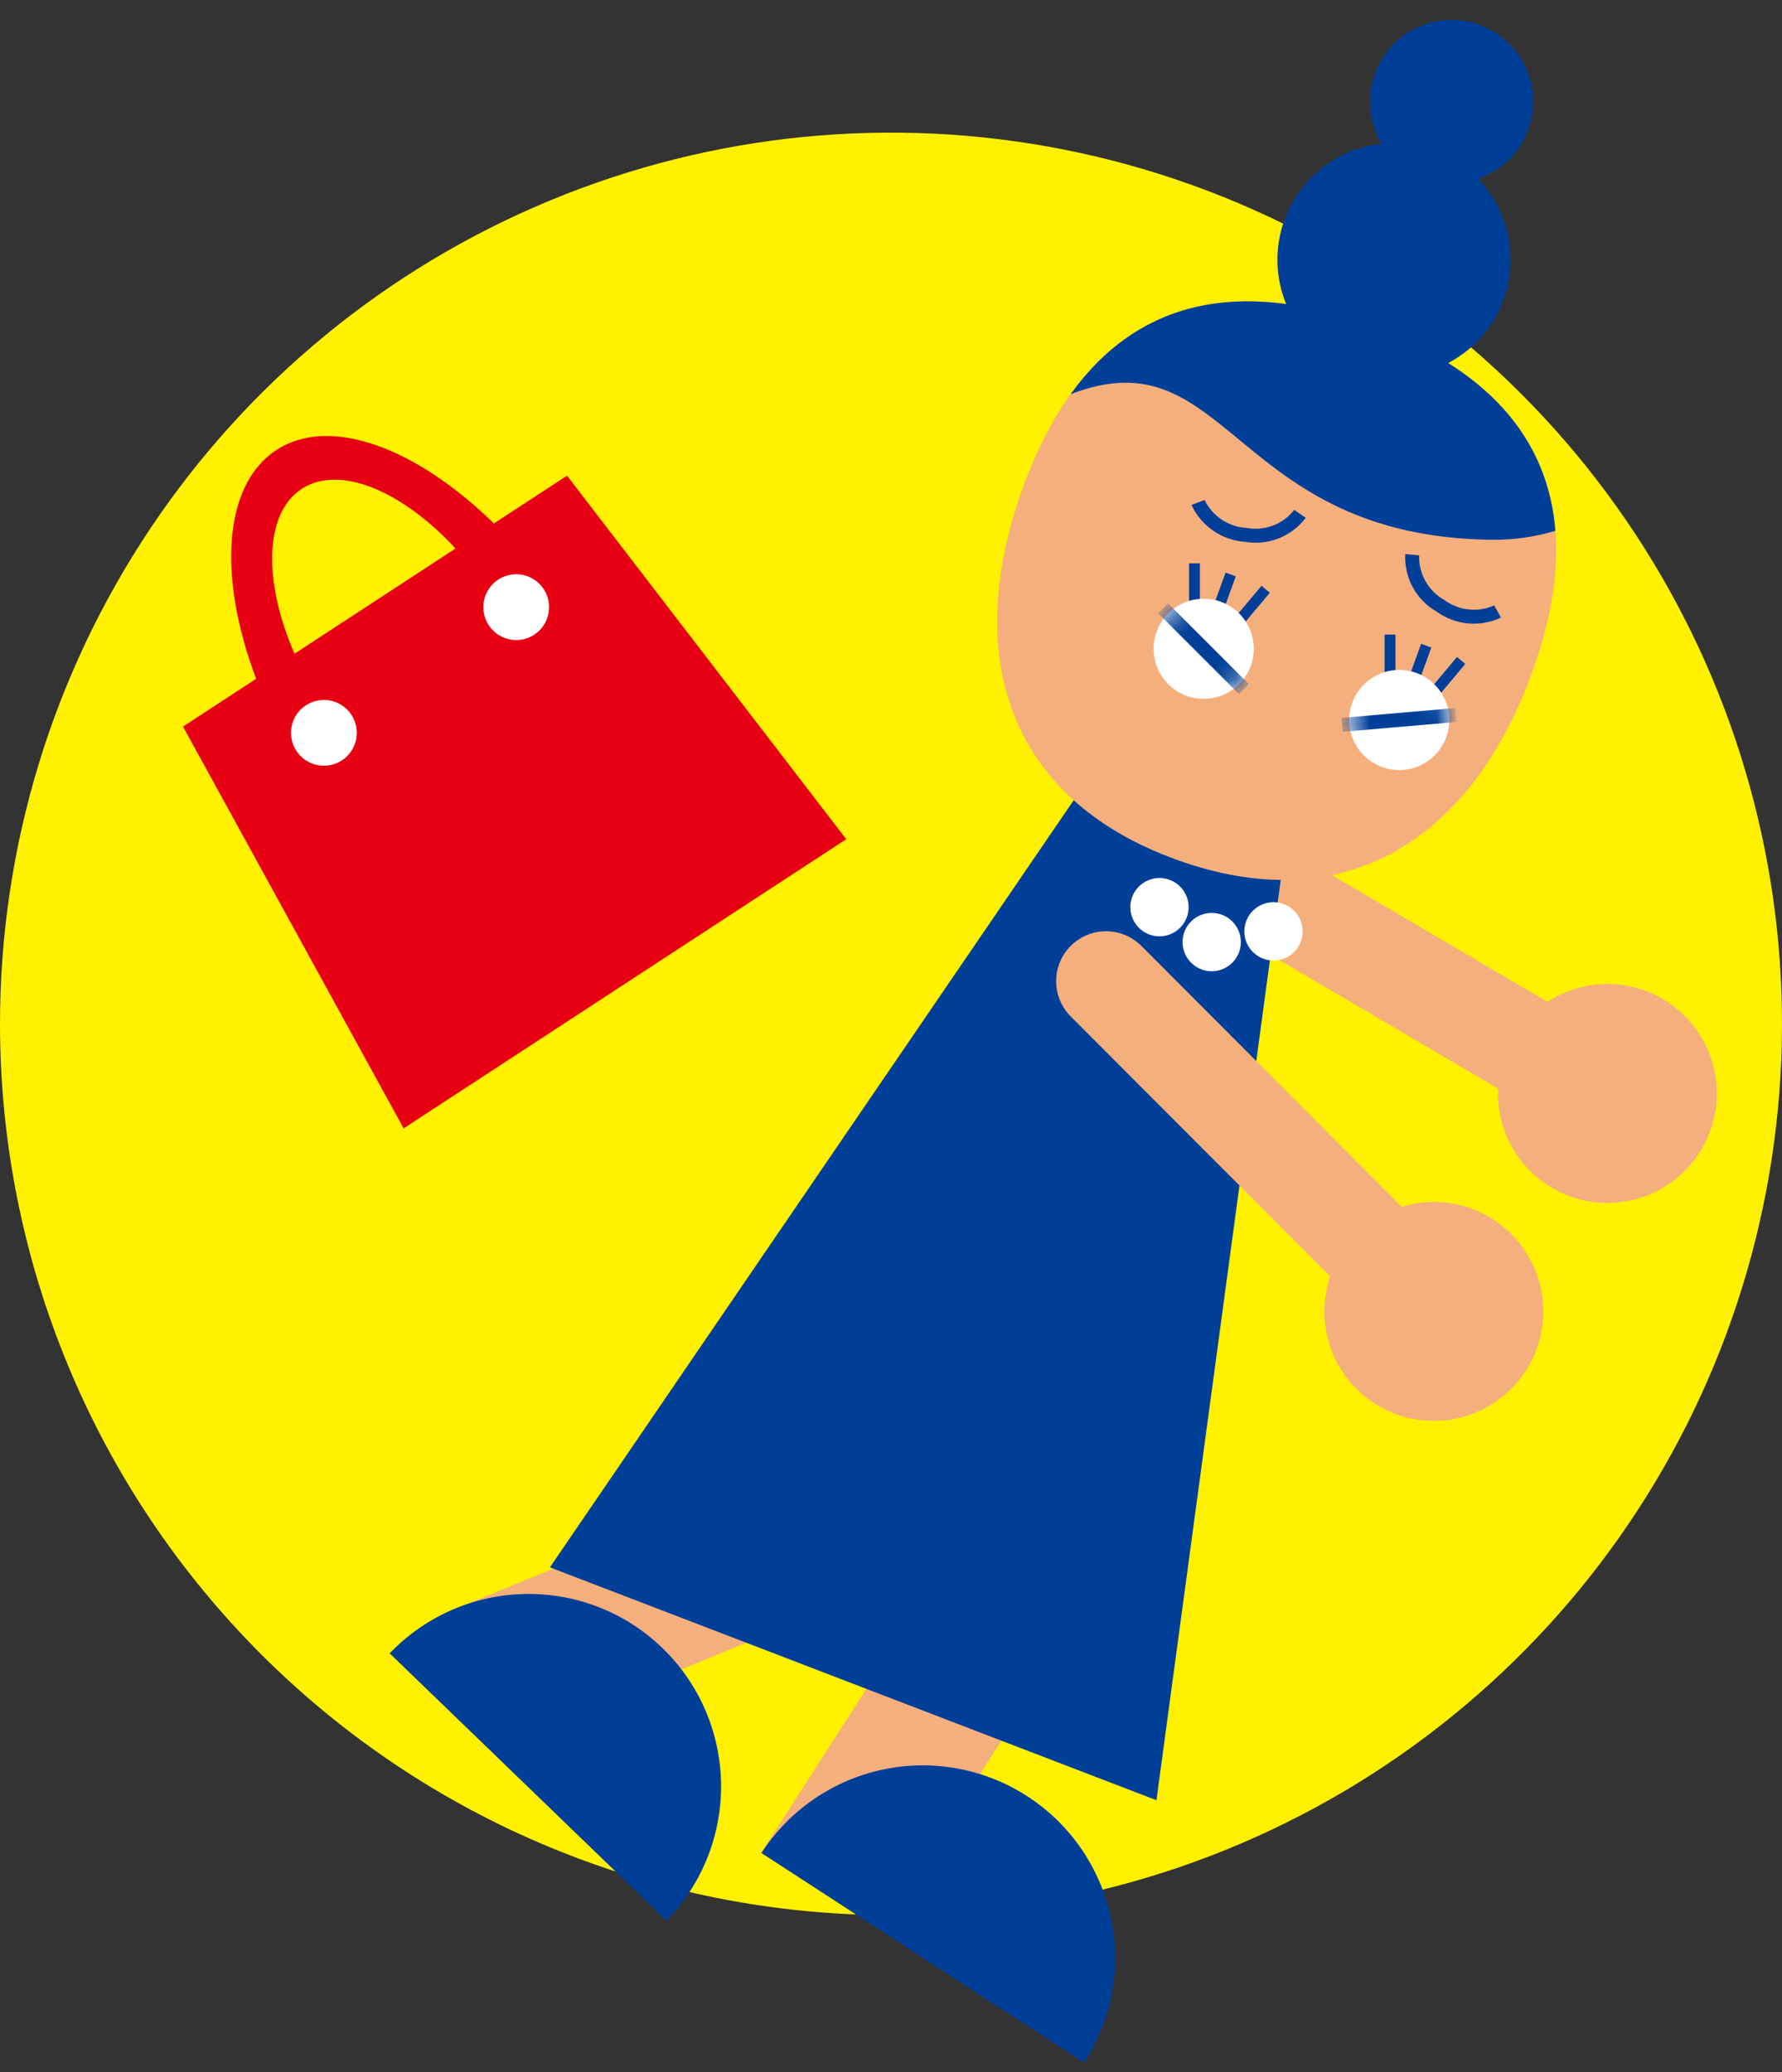 <svg width="80" height="93" viewBox="0 0 80 93" fill="none" xmlns="http://www.w3.org/2000/svg">
<rect x="0" y="0" width="80" height="93" fill="#333333" stroke="none"/>
<path d="M8.81651e-08 45.952C0 38.04 2.346 30.307 6.742 23.729C11.137 17.151 17.384 12.024 24.694 8.997C32.003 5.969 40.045 5.177 47.805 6.721C55.564 8.265 62.691 12.075 68.285 17.669C73.879 23.263 77.689 30.391 79.232 38.15C80.775 45.909 79.982 53.952 76.954 61.261C73.927 68.57 68.799 74.817 62.221 79.212C55.643 83.607 47.909 85.953 39.998 85.952C34.745 85.952 29.544 84.918 24.691 82.907C19.838 80.897 15.428 77.951 11.714 74.236C8 70.522 5.054 66.112 3.044 61.259C1.034 56.406 -0 51.204 8.81651e-08 45.952Z" fill="#FFF100"/>
<path d="M25.455 21.348L22.172 23.493C18.686 20.083 14.802 18.631 12.406 20.198C10.01 21.765 9.777 25.904 11.499 30.464L8.215 32.609L18.12 50.642L37.991 37.664L25.455 21.348ZM13.545 21.94C15.233 20.838 18.044 22.018 20.449 24.617L13.222 29.339C11.809 26.091 11.857 23.043 13.546 21.94" fill="#E60012"/>
<path d="M21.939 28.057C22.098 28.301 22.327 28.493 22.596 28.607C22.864 28.722 23.161 28.754 23.448 28.7C23.735 28.646 23.999 28.508 24.208 28.303C24.416 28.099 24.56 27.837 24.619 27.552C24.679 27.266 24.653 26.969 24.544 26.698C24.435 26.427 24.248 26.195 24.007 26.03C23.766 25.865 23.482 25.776 23.19 25.773C22.898 25.77 22.611 25.853 22.367 26.013C22.204 26.119 22.064 26.256 21.955 26.416C21.846 26.576 21.769 26.756 21.729 26.946C21.689 27.136 21.687 27.332 21.723 27.523C21.759 27.713 21.832 27.895 21.939 28.057Z" fill="white"/>
<path d="M13.305 33.698C13.464 33.943 13.693 34.134 13.962 34.248C14.23 34.363 14.527 34.395 14.814 34.341C15.101 34.287 15.365 34.149 15.574 33.945C15.782 33.74 15.926 33.479 15.986 33.193C16.045 32.907 16.019 32.61 15.91 32.339C15.801 32.068 15.614 31.836 15.373 31.671C15.132 31.506 14.848 31.417 14.556 31.414C14.264 31.411 13.977 31.494 13.733 31.654C13.57 31.76 13.43 31.897 13.321 32.057C13.211 32.217 13.135 32.397 13.095 32.587C13.055 32.777 13.053 32.973 13.089 33.164C13.125 33.354 13.198 33.536 13.305 33.698Z" fill="white"/>
<path d="M48.812 60.354L34.181 83.14L39.532 86.576L54.162 63.79L48.812 60.354Z" fill="#F5AF7D"/>
<path d="M48.669 92.571C49.286 91.62 49.711 90.556 49.917 89.441C50.124 88.326 50.109 87.181 49.873 86.071C49.637 84.962 49.185 83.91 48.543 82.975C47.901 82.04 47.08 81.241 46.129 80.623C45.178 80.006 44.114 79.581 42.999 79.375C41.884 79.168 40.739 79.183 39.629 79.419C38.52 79.654 37.468 80.106 36.533 80.749C35.598 81.391 34.799 82.212 34.181 83.163L48.669 92.571Z" fill="#003F98"/>
<path d="M45.346 61.996L20.277 72.272L22.69 78.16L47.76 67.884L45.346 61.996Z" fill="#F5AF7D"/>
<path d="M29.92 86.201C30.714 85.387 31.339 84.423 31.76 83.366C32.18 82.309 32.388 81.18 32.37 80.042C32.353 78.905 32.111 77.782 31.659 76.738C31.207 75.695 30.552 74.751 29.734 73.96C28.916 73.17 27.95 72.549 26.891 72.134C25.832 71.718 24.701 71.516 23.564 71.538C22.427 71.561 21.305 71.808 20.263 72.265C19.222 72.722 18.281 73.381 17.494 74.203L29.92 86.201Z" fill="#003F98"/>
<path d="M53.321 35.472L51.051 39.334L69.519 50.19L71.79 46.327L53.321 35.472Z" fill="#F5AF7D"/>
<path d="M76.996 49.949C76.823 50.905 76.371 51.788 75.696 52.487C75.021 53.186 74.154 53.669 73.205 53.875C72.255 54.082 71.266 54.002 70.362 53.646C69.458 53.29 68.68 52.674 68.126 51.876C67.572 51.078 67.267 50.134 67.249 49.163C67.232 48.191 67.503 47.237 68.028 46.419C68.553 45.602 69.309 44.959 70.199 44.571C71.09 44.182 72.076 44.067 73.032 44.239C73.667 44.354 74.273 44.592 74.817 44.941C75.36 45.29 75.829 45.742 76.197 46.273C76.565 46.803 76.825 47.4 76.962 48.031C77.099 48.662 77.111 49.314 76.996 49.949Z" fill="#F5AF7D"/>
<path d="M57.678 38.149L51.917 80.794L24.687 70.343L48.925 34.855L57.678 38.149Z" fill="#003F98"/>
<path d="M55.678 42.552C55.624 42.805 55.497 43.037 55.311 43.217C55.126 43.398 54.891 43.52 54.637 43.567C54.382 43.614 54.119 43.585 53.882 43.483C53.644 43.38 53.442 43.21 53.301 42.993C53.16 42.776 53.086 42.522 53.09 42.263C53.093 42.004 53.173 41.752 53.319 41.539C53.466 41.326 53.673 41.161 53.913 41.065C54.154 40.969 54.417 40.947 54.67 41C55.01 41.072 55.306 41.276 55.495 41.567C55.684 41.858 55.75 42.212 55.678 42.552Z" fill="white"/>
<path d="M58.452 42.072C58.398 42.326 58.27 42.557 58.085 42.738C57.9 42.919 57.665 43.04 57.41 43.087C57.156 43.135 56.893 43.105 56.655 43.003C56.417 42.901 56.215 42.731 56.074 42.514C55.933 42.297 55.86 42.042 55.863 41.784C55.867 41.525 55.947 41.273 56.093 41.059C56.24 40.846 56.447 40.681 56.687 40.585C56.927 40.489 57.191 40.467 57.444 40.521C57.783 40.593 58.08 40.797 58.269 41.088C58.458 41.379 58.524 41.733 58.452 42.072Z" fill="white"/>
<path d="M53.333 40.985C53.279 41.238 53.152 41.47 52.966 41.65C52.781 41.831 52.546 41.953 52.292 42C52.037 42.047 51.775 42.018 51.537 41.916C51.299 41.814 51.097 41.643 50.956 41.426C50.815 41.209 50.741 40.955 50.745 40.696C50.748 40.437 50.828 40.185 50.975 39.972C51.121 39.759 51.328 39.594 51.568 39.498C51.809 39.402 52.072 39.38 52.325 39.433C52.665 39.506 52.961 39.71 53.15 40.001C53.339 40.291 53.405 40.646 53.333 40.985Z" fill="white"/>
<path d="M51.24 42.453C51.032 42.244 50.785 42.079 50.513 41.966C50.242 41.853 49.95 41.795 49.656 41.795C49.362 41.795 49.071 41.852 48.799 41.965C48.527 42.077 48.28 42.242 48.071 42.45C47.863 42.657 47.698 42.904 47.585 43.176C47.472 43.448 47.414 43.739 47.414 44.033C47.413 44.328 47.471 44.619 47.583 44.891C47.696 45.163 47.861 45.41 48.068 45.618L60.028 57.598C60.236 57.806 60.483 57.972 60.754 58.084C61.026 58.197 61.317 58.256 61.611 58.256C61.906 58.256 62.197 58.199 62.469 58.086C62.741 57.974 62.988 57.809 63.196 57.601C63.405 57.393 63.57 57.147 63.683 56.875C63.795 56.603 63.854 56.312 63.854 56.018C63.854 55.723 63.797 55.432 63.684 55.16C63.572 54.888 63.407 54.641 63.199 54.433L51.24 42.453Z" fill="#F5AF7D"/>
<path d="M66.424 63.321C67.307 62.915 68.049 62.255 68.557 61.427C69.065 60.599 69.316 59.639 69.278 58.668C69.241 57.697 68.916 56.759 68.345 55.972C67.774 55.186 66.983 54.587 66.072 54.25C65.16 53.913 64.169 53.855 63.224 54.081C62.279 54.308 61.423 54.809 60.763 55.522C60.103 56.236 59.67 57.129 59.517 58.088C59.365 59.048 59.501 60.031 59.907 60.914C60.177 61.5 60.559 62.027 61.033 62.465C61.507 62.903 62.062 63.244 62.667 63.467C63.272 63.691 63.916 63.793 64.56 63.768C65.205 63.743 65.838 63.591 66.424 63.321Z" fill="#F5AF7D"/>
<path d="M68.775 30.193C66.031 37.733 60.326 41.318 52.787 38.573C45.247 35.828 43.181 29.416 45.925 21.874C48.669 14.332 53.97 11.864 61.508 14.609C69.046 17.353 71.519 22.653 68.775 30.193Z" fill="#F5AF7D"/>
<path d="M67.499 13.448C67.145 14.421 66.511 15.267 65.676 15.879C64.841 16.491 63.844 16.842 62.81 16.887C61.776 16.933 60.752 16.67 59.867 16.134C58.982 15.597 58.276 14.809 57.839 13.871C57.401 12.933 57.252 11.886 57.409 10.863C57.566 9.84 58.024 8.887 58.723 8.124C59.423 7.361 60.333 6.822 61.338 6.577C62.343 6.331 63.399 6.388 64.372 6.743C65.675 7.217 66.737 8.19 67.324 9.448C67.91 10.705 67.973 12.144 67.499 13.448Z" fill="#003F98"/>
<path d="M68.607 5.813C68.36 6.494 67.916 7.086 67.332 7.514C66.748 7.943 66.049 8.188 65.326 8.22C64.602 8.252 63.885 8.068 63.266 7.692C62.647 7.317 62.153 6.766 61.846 6.109C61.54 5.453 61.435 4.721 61.545 4.005C61.655 3.289 61.975 2.621 62.464 2.087C62.953 1.553 63.59 1.176 64.293 1.003C64.997 0.831 65.736 0.871 66.417 1.118C66.869 1.283 67.284 1.534 67.639 1.859C67.994 2.184 68.281 2.576 68.485 3.012C68.688 3.448 68.804 3.92 68.825 4.4C68.846 4.881 68.772 5.361 68.607 5.813Z" fill="#003F98"/>
<path d="M67.013 24.226C67.965 24.233 68.914 24.097 69.826 23.822C69.494 19.606 66.705 16.499 61.508 14.609C55.599 12.458 51.069 13.511 48.063 17.694C55.167 14.931 55.291 24.113 67.012 24.226" fill="#003F98"/>
<path d="M55.02 25.7L54.053 28.365L54.511 28.531L55.478 25.866L55.02 25.7Z" fill="#003F98"/>
<path d="M53.867 25.283H53.382V28.118H53.867V25.283Z" fill="#003F98"/>
<path d="M56.634 26.291L54.809 28.46L55.181 28.773L57.006 26.604L56.634 26.291Z" fill="#003F98"/>
<path d="M56.15 29.887C55.998 30.305 55.726 30.668 55.367 30.931C55.009 31.194 54.58 31.345 54.136 31.364C53.692 31.384 53.252 31.271 52.871 31.041C52.491 30.81 52.188 30.472 52 30.069C51.812 29.666 51.748 29.216 51.816 28.777C51.883 28.337 52.08 27.928 52.38 27.6C52.68 27.272 53.071 27.041 53.503 26.935C53.935 26.829 54.389 26.854 54.806 27.006C55.366 27.21 55.823 27.628 56.075 28.168C56.327 28.709 56.354 29.327 56.15 29.887Z" fill="white"/>
<path d="M63.8 28.895L62.831 31.56L63.288 31.726L64.257 29.061L63.8 28.895Z" fill="#003F98"/>
<path d="M62.646 28.479H62.16V31.313H62.646V28.479Z" fill="#003F98"/>
<path d="M65.409 29.486L63.589 31.658L63.961 31.969L65.781 29.798L65.409 29.486Z" fill="#003F98"/>
<path d="M64.928 33.082C64.776 33.499 64.504 33.863 64.145 34.126C63.787 34.389 63.358 34.54 62.914 34.559C62.47 34.579 62.03 34.466 61.65 34.235C61.27 34.005 60.966 33.667 60.778 33.264C60.59 32.861 60.526 32.411 60.594 31.972C60.661 31.532 60.858 31.123 61.158 30.795C61.458 30.467 61.849 30.236 62.281 30.13C62.713 30.024 63.167 30.049 63.584 30.201C64.144 30.405 64.6 30.823 64.853 31.363C65.105 31.903 65.132 32.522 64.928 33.082Z" fill="white"/>
<path d="M55.878 24.314C56.389 24.405 56.916 24.353 57.399 24.164C57.883 23.974 58.305 23.655 58.618 23.241L58.103 22.883C57.854 23.203 57.521 23.447 57.142 23.59C56.764 23.732 56.353 23.768 55.955 23.692C55.559 23.669 55.176 23.541 54.846 23.321C54.515 23.101 54.249 22.797 54.075 22.44L53.489 22.662C53.703 23.126 54.038 23.524 54.458 23.814C54.878 24.105 55.369 24.278 55.879 24.315" fill="#003F98"/>
<path d="M67.386 27.718L67.079 27.172C66.716 27.333 66.317 27.395 65.923 27.351C65.529 27.307 65.154 27.16 64.835 26.924C64.482 26.726 64.19 26.435 63.992 26.082C63.793 25.729 63.696 25.328 63.711 24.924L63.085 24.866C63.058 25.385 63.176 25.901 63.424 26.358C63.673 26.814 64.043 27.192 64.494 27.451C64.908 27.749 65.395 27.931 65.904 27.978C66.412 28.025 66.924 27.934 67.386 27.716" fill="#003F98"/>
<mask id="mask0_1572_4349" style="mask-type:luminance" maskUnits="userSpaceOnUse" x="51" y="26" width="6" height="6">
<path d="M51.92 28.346C51.757 28.794 51.741 29.283 51.875 29.741C52.009 30.199 52.286 30.603 52.664 30.893C53.043 31.183 53.505 31.345 53.982 31.355C54.459 31.366 54.927 31.224 55.318 30.95C55.708 30.676 56.002 30.285 56.155 29.833C56.309 29.381 56.314 28.892 56.171 28.437C56.027 27.982 55.743 27.584 55.358 27.302C54.973 27.02 54.509 26.867 54.032 26.867C53.57 26.867 53.12 27.009 52.742 27.273C52.364 27.538 52.077 27.912 51.92 28.346Z" fill="white"/>
</mask>
<g mask="url(#mask0_1572_4349)">
<path d="M52.44 27.079L51.996 27.523L55.623 31.15L56.067 30.706L52.44 27.079Z" fill="#003F98"/>
</g>
<mask id="mask1_1572_4349" style="mask-type:luminance" maskUnits="userSpaceOnUse" x="60" y="30" width="6" height="5">
<path d="M60.696 31.541C60.533 31.99 60.517 32.479 60.651 32.937C60.785 33.395 61.061 33.799 61.44 34.09C61.819 34.38 62.281 34.543 62.758 34.553C63.236 34.563 63.704 34.421 64.095 34.147C64.486 33.873 64.78 33.482 64.934 33.029C65.087 32.577 65.092 32.088 64.949 31.632C64.805 31.177 64.52 30.779 64.135 30.497C63.75 30.214 63.285 30.062 62.808 30.061C62.346 30.062 61.897 30.204 61.519 30.469C61.141 30.733 60.854 31.107 60.696 31.541Z" fill="white"/>
</mask>
<g mask="url(#mask1_1572_4349)">
<path d="M65.337 31.776L60.228 32.219L60.282 32.844L65.391 32.402L65.337 31.776Z" fill="#003F98"/>
</g>
</svg>

